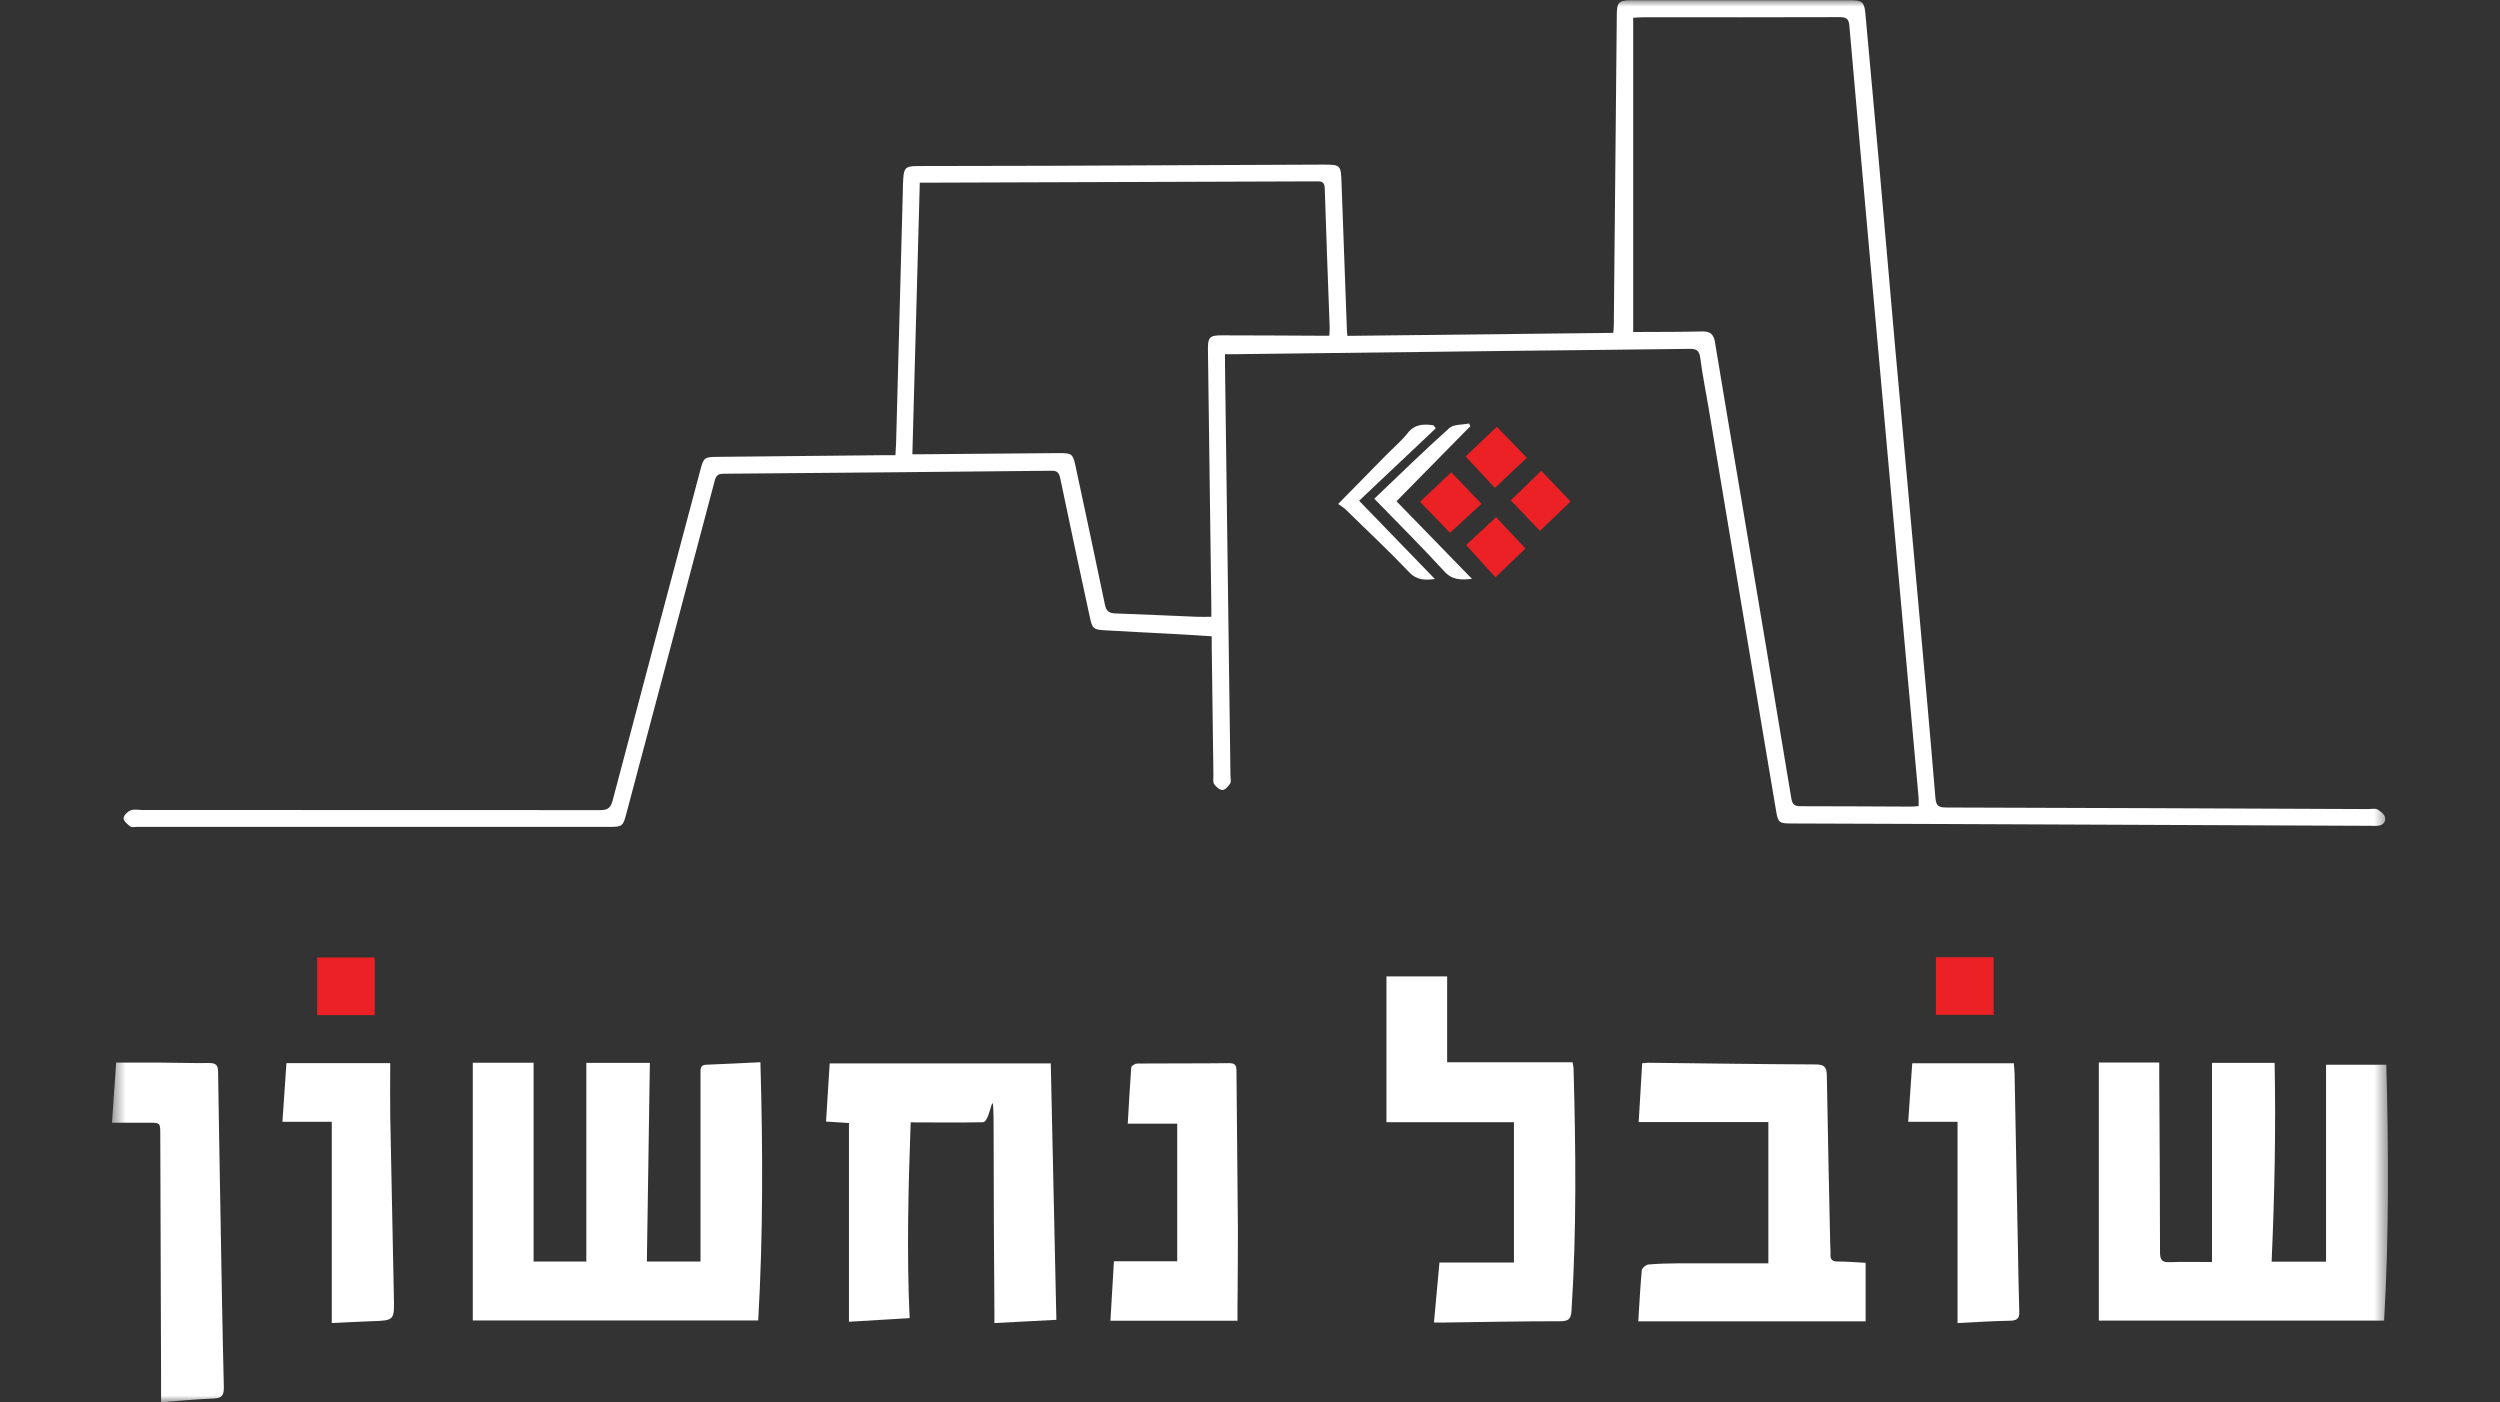 <svg xmlns="http://www.w3.org/2000/svg" width="189" height="106" viewBox="0 0 189 106" fill="none"><rect x="0" y="0" width="189" height="106" fill="#333333" stroke="none"/><g id="shoval_logo 1" clip-path="url(#clip0_518_3242)"><g id="Group"><g id="Layer_1"><g id="Group_2"><g id="Clip path group"><mask id="mask0_518_3242" style="mask-type:luminance" maskUnits="userSpaceOnUse" x="8" y="0" width="173" height="107"><g id="clippath"><path id="Vector" d="M180.535 0H8.466V106H180.535V0Z" fill="white"></path></g></mask><g mask="url(#mask0_518_3242)"><g id="Group_3"><path id="Vector_2" d="M35.762 80.344H40.34V95.371H44.326V80.354H49.13C49.051 85.311 48.983 90.306 48.904 95.371H52.959C52.959 93.85 52.959 92.338 52.959 90.827C52.959 87.598 52.959 84.368 52.959 81.13C52.959 80.796 52.94 80.511 53.392 80.492C54.712 80.443 56.031 80.374 57.487 80.305C57.675 86.891 57.694 93.379 57.32 99.827H35.743V80.335L35.762 80.344Z" fill="white"></path><path id="Vector_3" d="M79.439 80.403C79.577 86.92 79.725 93.31 79.862 99.778C78.327 99.856 76.801 99.945 75.177 100.023C75.177 99.719 75.177 99.483 75.177 99.248C75.147 94.723 75.118 90.189 75.118 85.664C75.118 81.139 74.96 84.83 74.31 84.84C72.529 84.879 70.747 84.85 68.847 84.85C68.67 89.776 68.542 94.684 68.768 99.65C67.252 99.739 65.786 99.827 64.181 99.925V84.899C63.591 84.859 63.059 84.83 62.449 84.791C62.537 83.328 62.626 81.885 62.724 80.394H79.449L79.439 80.403Z" fill="white"></path><path id="Vector_4" d="M8.466 84.869C8.584 83.26 8.682 81.846 8.781 80.335C9.952 80.335 11.065 80.335 12.177 80.335C13.388 80.335 14.598 80.384 15.809 80.364C16.341 80.364 16.488 80.541 16.488 81.051C16.538 84.585 16.607 88.118 16.666 91.661C16.744 96.058 16.813 100.445 16.922 104.832C16.931 105.431 16.823 105.706 16.174 105.726C14.884 105.775 13.594 105.902 12.177 106.01C12.177 105.294 12.177 104.685 12.177 104.077C12.157 97.972 12.137 91.867 12.118 85.762C12.118 84.869 12.118 84.879 11.232 84.879C10.336 84.879 9.44 84.879 8.466 84.879" fill="white"></path><path id="Vector_5" d="M85.257 84.957C85.346 83.485 85.415 82.091 85.523 80.698C85.523 80.58 85.818 80.403 85.985 80.403C88.299 80.384 90.612 80.403 92.935 80.374C93.408 80.374 93.477 80.58 93.477 80.972C93.506 84.928 93.555 88.883 93.585 92.839C93.595 94.841 93.565 96.843 93.555 98.835C93.555 99.159 93.555 99.483 93.555 99.846H83.948C84.036 98.345 84.125 96.882 84.213 95.351H88.998V84.948H85.267L85.257 84.957Z" fill="white"></path><path id="Vector_6" d="M29.502 80.384C29.502 81.777 29.482 83.073 29.502 84.359C29.59 88.922 29.679 93.496 29.777 98.06C29.817 99.827 29.826 99.827 28.055 99.886C27.11 99.915 26.165 99.974 25.082 100.023V84.81H21.351C21.459 83.269 21.558 81.846 21.656 80.374H29.492L29.502 80.384Z" fill="white"></path></g></g></g><path id="Vector_7" d="M28.33 72.385H23.98V76.742H28.33V72.385Z" fill="#EB2126"></path><g id="Clip path group_2"><mask id="mask1_518_3242" style="mask-type:luminance" maskUnits="userSpaceOnUse" x="8" y="0" width="173" height="107"><g id="clippath-1"><path id="Vector_8" d="M180.535 0H8.466V106H180.535V0Z" fill="white"></path></g></mask><g mask="url(#mask1_518_3242)"><g id="Group_4"><path id="Vector_9" d="M158.662 80.325H163.239C163.239 80.609 163.239 80.884 163.239 81.159C163.259 85.664 163.298 90.169 163.298 94.684C163.298 95.273 163.465 95.439 164.046 95.42C165.05 95.381 166.064 95.41 167.226 95.41V80.354H171.961C172.059 85.311 171.961 90.326 171.734 95.381H175.849V80.492H180.406C180.584 86.901 180.613 93.408 180.239 99.837H158.671V80.325H158.662Z" fill="white"></path><path id="Vector_10" d="M108.409 99.974C108.547 98.423 108.685 96.971 108.823 95.449H114.453V84.839H104.816V73.817H109.404V80.305H118.883C118.913 80.501 118.962 80.648 118.962 80.796C119.129 86.9 119.198 93.015 118.804 99.12C118.765 99.719 118.568 99.876 117.987 99.885C115.034 99.885 112.081 99.944 109.128 99.984C108.911 99.984 108.705 99.984 108.409 99.984" fill="white"></path><path id="Vector_11" d="M141.041 95.459V99.895H123.854C123.943 98.551 124.002 97.275 124.12 96.019C124.139 95.862 124.435 95.616 124.612 95.597C125.36 95.528 126.108 95.518 126.856 95.508C129.12 95.508 131.384 95.508 133.688 95.508V84.83H123.884C123.972 83.299 124.061 81.846 124.149 80.383C124.356 80.364 124.484 80.344 124.612 80.344C128.845 80.393 133.078 80.452 137.301 80.472C137.96 80.472 138.098 80.727 138.108 81.316C138.177 85.556 138.275 89.796 138.364 94.036C138.364 94.301 138.403 94.566 138.383 94.831C138.364 95.233 138.531 95.371 138.925 95.371C139.643 95.371 140.372 95.43 141.031 95.469" fill="white"></path><path id="Vector_12" d="M144.565 80.383H152.244C152.263 80.688 152.303 80.943 152.303 81.198C152.381 85.477 152.47 89.766 152.549 94.046C152.578 95.754 152.608 97.471 152.657 99.179C152.677 99.699 152.45 99.837 151.958 99.846C150.678 99.866 149.409 99.954 147.991 100.023V84.81H144.26C144.369 83.269 144.467 81.846 144.565 80.383Z" fill="white"></path></g></g></g><path id="Vector_13" d="M150.718 72.365H146.357V76.722H150.718V72.365Z" fill="#EB2126"></path><g id="Clip path group_3"><mask id="mask2_518_3242" style="mask-type:luminance" maskUnits="userSpaceOnUse" x="8" y="0" width="173" height="107"><g id="clippath-2"><path id="Vector_14" d="M180.535 0H8.466V106H180.535V0Z" fill="white"></path></g></mask><g mask="url(#mask2_518_3242)"><g id="Group_5"><path id="Vector_15" d="M91.576 46.64C91.576 46.346 91.576 46.081 91.576 45.816C91.488 39.348 91.409 32.88 91.32 26.422C91.311 25.489 91.458 25.342 92.394 25.352C94.864 25.352 97.325 25.371 99.796 25.381C100.013 25.381 100.239 25.381 100.495 25.381C100.505 25.116 100.534 24.94 100.524 24.753C100.396 21.239 100.259 17.735 100.15 14.222C100.131 13.672 99.826 13.711 99.461 13.711C89.726 13.741 79.981 13.78 70.245 13.81C70.028 13.81 69.802 13.81 69.536 13.81C69.349 20.709 69.162 27.501 68.975 34.342C69.29 34.342 69.497 34.342 69.694 34.342C73.178 34.313 76.653 34.283 80.138 34.254C81.014 34.254 81.113 34.332 81.3 35.186C82.048 38.69 82.806 42.204 83.534 45.718C83.633 46.189 83.839 46.355 84.312 46.375C86.379 46.444 88.456 46.552 90.523 46.63C90.848 46.64 91.173 46.63 91.567 46.63M123.46 25.097C123.657 25.097 123.884 25.097 124.11 25.097C125.646 25.087 127.181 25.097 128.707 25.057C129.258 25.048 129.544 25.254 129.642 25.813C130.292 29.759 130.961 33.704 131.631 37.65C132.901 45.217 134.17 52.774 135.421 60.342C135.499 60.803 135.647 60.95 136.119 60.95C138.915 60.95 141.711 60.97 144.516 60.98C144.693 60.98 144.871 60.95 145.048 60.94C145.048 60.695 145.058 60.508 145.048 60.322C144.467 53.825 143.876 47.317 143.286 40.82C142.725 34.548 142.154 28.267 141.593 21.995C140.992 15.311 140.392 8.618 139.811 1.934C139.771 1.433 139.594 1.296 139.092 1.296C134.141 1.315 129.189 1.306 124.238 1.306C124.021 1.306 123.795 1.325 123.47 1.345V25.106L123.46 25.097ZM92.61 26.765C92.61 27.119 92.61 27.364 92.61 27.609C92.689 33.792 92.777 39.966 92.856 46.149C92.915 50.321 92.974 54.502 93.023 58.673C93.023 58.86 93.092 59.085 93.004 59.223C92.866 59.439 92.63 59.714 92.423 59.723C92.216 59.733 91.931 59.488 91.793 59.282C91.685 59.115 91.734 58.84 91.734 58.614C91.685 55.346 91.645 52.087 91.606 48.819C91.606 48.593 91.606 48.377 91.606 48.103C90.533 48.034 89.519 47.965 88.505 47.916C86.852 47.828 85.198 47.749 83.544 47.651C82.658 47.602 82.579 47.523 82.392 46.66C81.634 43.156 80.876 39.642 80.148 36.129C80.049 35.677 79.872 35.579 79.449 35.589C71.2 35.677 62.951 35.746 54.702 35.814C54.298 35.814 54.131 35.952 54.032 36.344C51.808 44.756 49.573 53.157 47.339 61.559C47.102 62.452 47.033 62.511 46.108 62.511C35.044 62.511 21.41 62.511 10.346 62.511C10.178 62.511 9.962 62.57 9.864 62.491C9.647 62.324 9.342 62.079 9.342 61.863C9.342 61.657 9.637 61.362 9.873 61.264C10.12 61.156 10.444 61.235 10.73 61.235C21.43 61.235 34.68 61.235 45.37 61.245C45.921 61.245 46.157 61.097 46.305 60.557C48.51 52.205 50.725 43.862 52.95 35.52C53.196 34.597 53.245 34.548 54.229 34.538C58.482 34.499 62.724 34.45 66.977 34.411C67.203 34.411 67.42 34.411 67.695 34.411C67.715 34.058 67.735 33.773 67.745 33.488C67.922 27.109 68.089 20.719 68.257 14.34C68.257 14.075 68.266 13.8 68.286 13.535C68.326 12.71 68.483 12.563 69.29 12.553C72.568 12.553 75.836 12.543 79.114 12.534C86.054 12.504 93.004 12.475 99.944 12.445C101.361 12.445 101.371 12.445 101.42 13.839C101.558 17.539 101.686 21.23 101.824 24.93C101.824 25.048 101.844 25.175 101.863 25.391C108.567 25.313 115.241 25.234 121.964 25.165C121.984 24.93 122.004 24.743 122.004 24.567C122.082 16.754 122.151 8.941 122.23 1.129C122.23 0.167 122.387 0.02 123.342 0.02C128.874 0.02 134.407 0.02 139.949 0.02C140.795 0.02 140.943 0.177 141.022 1.011C141.376 4.976 141.75 8.941 142.104 12.916C142.498 17.294 142.862 21.681 143.256 26.058C143.798 32.154 144.369 38.239 144.91 44.324C145.392 49.653 145.875 54.983 146.318 60.322C146.367 60.931 146.574 61.048 147.144 61.048C156.722 61.078 169.49 61.117 179.068 61.166C179.294 61.166 179.56 61.097 179.737 61.196C179.973 61.323 180.249 61.549 180.308 61.784C180.387 62.138 180.141 62.403 179.737 62.432C179.589 62.442 179.452 62.432 179.304 62.432C169.539 62.383 156.585 62.344 146.82 62.295C143.03 62.275 139.23 62.265 135.44 62.255C134.476 62.255 134.416 62.187 134.259 61.225C133.432 56.259 132.586 51.302 131.759 46.336C130.892 41.154 130.026 35.962 129.16 30.779C128.953 29.543 128.697 28.306 128.54 27.06C128.471 26.49 128.244 26.363 127.713 26.373C123.382 26.431 119.05 26.471 114.719 26.52C107.651 26.598 100.584 26.687 93.516 26.775C93.25 26.775 92.984 26.775 92.63 26.775" fill="white"></path><path id="Vector_16" d="M108.557 32.369C106.608 34.205 104.659 36.05 102.749 37.856C104.737 39.907 106.598 41.831 108.478 43.774C107.779 43.853 107.139 43.902 106.529 43.254C104.974 41.625 103.33 40.084 101.715 38.504C101.568 38.356 101.381 38.258 101.164 38.101C102.434 36.806 103.595 35.618 104.767 34.431C105.318 33.871 105.928 33.361 106.411 32.752C106.962 32.045 107.641 32.045 108.38 32.154C108.439 32.232 108.488 32.301 108.547 32.379" fill="white"></path><path id="Vector_17" d="M103.901 37.699C105.732 35.952 107.612 34.117 109.571 32.36C109.906 32.065 110.555 32.124 111.057 32.016C111.087 32.085 111.126 32.154 111.156 32.222C109.285 34.126 107.415 36.03 105.574 37.895C107.464 39.839 109.345 41.772 111.284 43.764C110.467 43.843 109.797 43.872 109.187 43.195C107.543 41.399 105.811 39.672 103.891 37.699" fill="white"></path><path id="Vector_18" d="M115.33 41.458C114.65 42.106 113.863 42.861 113.056 43.647C112.347 42.861 111.599 42.037 110.841 41.203C111.491 40.604 112.298 39.858 113.105 39.102C113.755 39.799 114.513 40.594 115.32 41.458" fill="#EB2126"></path><path id="Vector_19" d="M107.356 37.934C108.104 37.228 108.911 36.472 109.718 35.706C110.427 36.453 111.195 37.257 112.002 38.092C111.254 38.779 110.437 39.534 109.62 40.28C108.921 39.554 108.143 38.759 107.356 37.934Z" fill="#EB2126"></path><path id="Vector_20" d="M113.164 32.271C113.863 32.988 114.63 33.783 115.428 34.607C114.66 35.334 113.853 36.099 113.016 36.884C112.307 36.119 111.549 35.314 110.801 34.509C111.52 33.822 112.317 33.066 113.154 32.271" fill="#EB2126"></path><path id="Vector_21" d="M116.521 35.589C117.21 36.305 117.968 37.11 118.736 37.915C118.007 38.612 117.21 39.377 116.422 40.133C115.723 39.407 114.965 38.612 114.217 37.826C114.926 37.139 115.714 36.374 116.521 35.589Z" fill="#EB2126"></path></g></g></g></g></g></g></g><defs><clipPath id="clip0_518_3242"><rect width="189" height="106" fill="white" transform="translate(0 0)"></rect></clipPath></defs></svg>
